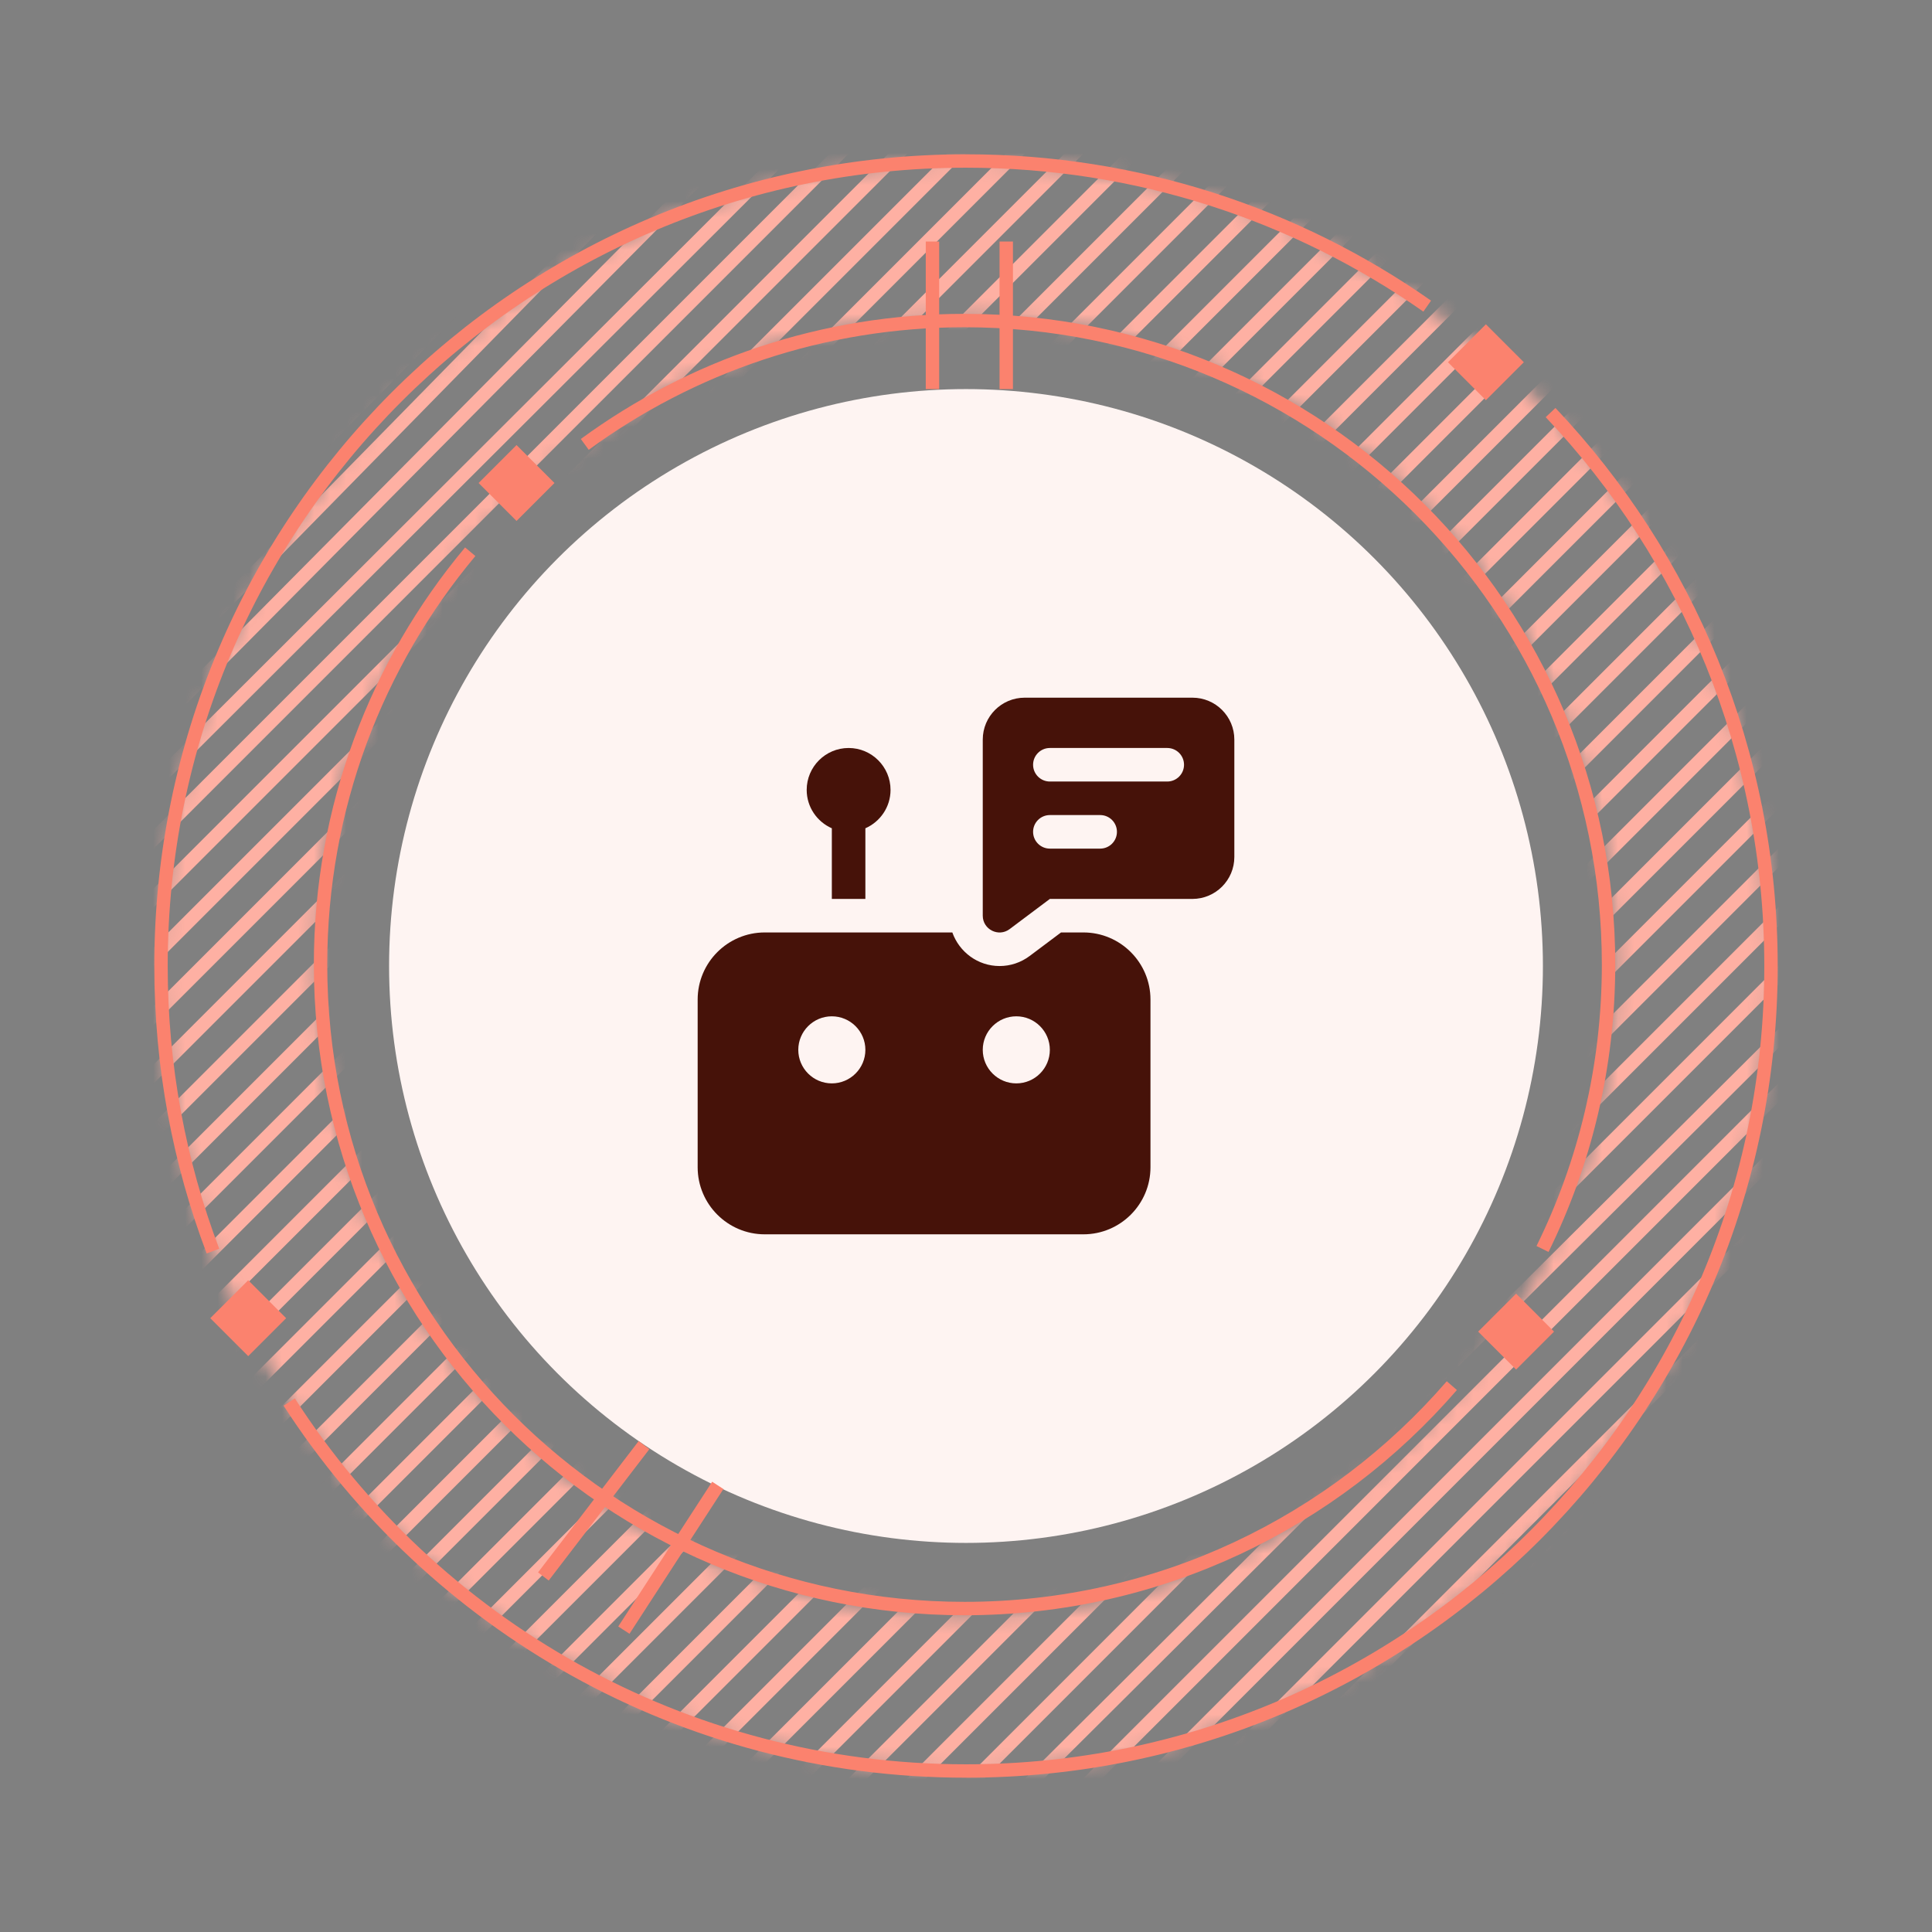<svg width="120" height="120" viewBox="0 0 120 120" fill="none" xmlns="http://www.w3.org/2000/svg">
<rect x="0" y="0" width="120" height="120" fill="#808080" stroke="none"/>
<circle cx="60" cy="60" r="35.833" fill="#FEF4F2"/>
<mask id="mask0_1182_6853" style="mask-type:alpha" maskUnits="userSpaceOnUse" x="10" y="10" width="100" height="100">
<path d="M110 60C110 87.614 87.614 110 60 110C32.386 110 10 87.614 10 60C10 32.386 32.386 10 60 10C87.614 10 110 32.386 110 60ZM19.662 60C19.662 82.278 37.722 100.338 60 100.338C82.278 100.338 100.338 82.278 100.338 60C100.338 37.722 82.278 19.662 60 19.662C37.722 19.662 19.662 37.722 19.662 60Z" fill="#D9D9D9"/>
</mask>
<g mask="url(#mask0_1182_6853)">
<path d="M118.334 1.667L1.667 118.333M118.334 1.667H114.688M118.334 1.667V5.313M1.667 118.333V114.688M1.667 118.333H5.313M1.667 60L60 1.667M1.667 60V56.563M1.667 60V63.646M60 1.667H56.667M60 1.667H63.646M118.334 60L60 118.333M118.334 60V56.667M118.334 60V63.646M60 118.333H56.355M60 118.333H63.646M1.667 89.167L89.167 1.667M1.667 89.167V85.521M1.667 89.167V92.813M89.167 1.667H85.521M89.167 1.667H92.813M30.834 1.667L1.667 32.5M30.834 1.667H27.293M30.834 1.667H34.48M1.667 32.5V28.646M1.667 32.5V35.938M30.834 118.333L118.334 30.833M30.834 118.333H27.188M30.834 118.333H34.48M118.334 30.833V27.188M118.334 30.833V34.479M118.334 89.167L89.167 118.333M118.334 89.167V85.521M118.334 89.167V92.813M89.167 118.333H85.521M89.167 118.333H92.813M103.75 118.333L118.334 103.75M103.75 118.333H100.104M103.75 118.333H107.396M118.334 103.75V100.104M118.334 103.75V107.396M118.334 74.583L74.584 118.333M118.334 74.583V70.938M118.334 74.583V78.229M74.584 118.333H70.938M74.584 118.333H78.23M45.417 118.333L118.334 45.417M45.417 118.333H41.771M45.417 118.333H49.063M118.334 45.417V41.771M118.334 45.417V49.063M118.334 16.25L16.25 118.333M118.334 16.25V12.604M118.334 16.25V19.896M16.25 118.333H12.604M16.25 118.333H19.896M1.667 103.75L103.75 1.667M1.667 103.75V100.104M1.667 103.75V107.396M103.75 1.667H100.104M103.75 1.667H107.396M74.584 1.667L1.667 74.583M74.584 1.667H70.938M74.584 1.667H78.23M1.667 74.583V70.938M1.667 74.583V78.229M1.667 46.25L45.417 1.667M1.667 46.25V42.813M1.667 46.25V50M45.417 1.667H41.771M45.417 1.667H49.063M16.25 1.667L1.667 17.083M16.25 1.667H12.604M16.25 1.667H19.896M1.667 17.083V13.229M1.667 17.083V20.938M1.667 9.375L8.959 1.667M1.667 9.375V5.521M1.667 9.375V13.229M8.959 1.667H5.313M8.959 1.667H12.604M23.542 1.667L1.667 24.792M23.542 1.667H19.896M23.542 1.667H27.293M1.667 24.792V20.938M1.667 24.792V28.646M1.667 39.375L38.125 1.667M1.667 39.375V35.938M1.667 39.375V42.813M38.125 1.667H34.48M38.125 1.667H41.771M52.709 1.667L1.667 53.125M52.709 1.667H49.063M52.709 1.667H56.667M1.667 53.125V50M1.667 53.125V56.563M1.667 67.292L67.292 1.667M1.667 67.292V63.646M1.667 67.292V70.938M67.292 1.667H63.646M67.292 1.667H70.938M81.875 1.667L1.667 81.875M81.875 1.667H78.23M81.875 1.667H85.521M1.667 81.875V78.229M1.667 81.875V85.521M96.459 1.667L1.667 96.458M96.459 1.667H92.813M96.459 1.667H100.104M1.667 96.458V92.813M1.667 96.458V100.104M1.667 111.042L111.042 1.667M1.667 111.042V107.396M1.667 111.042V114.688M111.042 1.667H107.396M111.042 1.667H114.688M118.334 8.958L8.959 118.333M118.334 8.958V5.313M118.334 8.958V12.604M8.959 118.333H5.313M8.959 118.333H12.604M23.542 118.333L118.334 23.542M23.542 118.333H19.896M23.542 118.333H27.188M118.334 23.542V19.896M118.334 23.542V27.188M118.334 38.125L38.125 118.333M118.334 38.125V34.479M118.334 38.125V41.771M38.125 118.333H34.48M38.125 118.333H41.771M52.709 118.333L118.334 52.708M52.709 118.333H49.063M52.709 118.333H56.355M118.334 52.708V49.063M118.334 52.708V56.667M118.334 67.292L67.292 118.333M118.334 67.292V63.646M118.334 67.292V70.938M67.292 118.333H63.646M67.292 118.333H70.938M81.875 118.333L118.334 81.875M81.875 118.333H78.23M81.875 118.333H85.521M118.334 81.875V78.229M118.334 81.875V85.521M118.334 96.458L96.459 118.333M118.334 96.458V92.813M118.334 96.458V100.104M96.459 118.333H92.813M96.459 118.333H100.104M111.042 118.333L118.334 111.042M111.042 118.333H107.396M111.042 118.333H114.688M118.334 111.042V107.396M118.334 111.042V114.688M5.313 1.667H1.667V5.521M5.313 1.667L1.667 5.521M1.667 13.229L12.604 1.667M19.896 1.667L1.667 20.938M1.667 28.646L27.293 1.667M34.48 1.667L1.667 35.938M1.667 42.813L41.771 1.667M49.063 1.667L1.667 50M1.667 56.563L56.667 1.667M63.646 1.667L1.667 63.646M1.667 70.938L70.938 1.667M78.23 1.667L1.667 78.229M1.667 85.521L85.521 1.667M92.813 1.667L1.667 92.813M1.667 100.104L100.104 1.667M107.396 1.667L1.667 107.396M1.667 114.688L114.688 1.667M118.334 5.313L5.313 118.333M12.604 118.333L118.334 12.604M118.334 19.896L19.896 118.333M27.188 118.333L118.334 27.188M118.334 34.479L34.48 118.333M41.771 118.333L118.334 41.771M118.334 49.063L49.063 118.333M56.355 118.333L118.334 56.667M118.334 63.646L63.646 118.333M70.938 118.333L118.334 70.938M118.334 78.229L78.23 118.333M85.521 118.333L118.334 85.521M118.334 92.813L92.813 118.333M100.104 118.333L118.334 100.104M118.334 107.396L107.396 118.333M114.688 118.333H118.334V114.688M114.688 118.333L118.334 114.688" stroke="#FEB0A3" stroke-width="0.833"/>
</g>
<path d="M17.963 87.083C26.865 100.872 42.367 110 60 110C87.614 110 110 87.614 110 60C110 46.685 104.795 34.585 96.309 25.625M13.226 77.708C11.141 72.204 10 66.235 10 60C10 32.386 32.386 10 60 10C70.656 10 80.533 13.333 88.646 19.014" stroke="#FB826E" stroke-width="0.833"/>
<rect x="89.935" y="22.5" width="3.333" height="3.333" transform="rotate(-45 89.935 22.5)" fill="#FB826E"/>
<rect x="91.811" y="82.709" width="3.333" height="3.333" transform="rotate(-45 91.811 82.709)" fill="#FB826E"/>
<rect x="29.727" y="30" width="3.333" height="3.333" transform="rotate(-45 29.727 30)" fill="#FB826E"/>
<rect x="13.06" y="81.875" width="3.333" height="3.333" transform="rotate(-45 13.06 81.875)" fill="#FB826E"/>
<path d="M40 89.759L33.75 97.917M38.75 101.25L44.583 92.259M57.917 15V24.167M62.5 15V24.167" stroke="#FB826E" stroke-width="0.833"/>
<path d="M29.208 34.269C23.404 41.211 19.91 50.153 19.91 59.91C19.91 82.001 37.819 99.91 59.91 99.91C72.002 99.91 82.841 94.544 90.176 86.064M36.321 27.602C42.935 22.765 51.089 19.91 59.91 19.91C82.001 19.91 99.91 37.818 99.91 59.91C99.91 66.251 98.434 72.248 95.808 77.576" stroke="#FB826E" stroke-width="0.833"/>
<path d="M55.313 49.063C55.313 47.627 54.145 46.459 52.709 46.459C51.272 46.459 50.105 47.627 50.105 49.063C50.105 50.127 50.749 51.043 51.667 51.446V55.834H53.75V51.446C54.668 51.043 55.313 50.127 55.313 49.063Z" fill="#461209"/>
<path d="M67.291 57.916H65.903L63.958 59.375C63.412 59.784 62.764 60.002 62.087 60.002C60.729 60.002 59.582 59.128 59.151 57.916H47.5C45.202 57.916 43.333 59.785 43.333 62.083V72.5C43.333 74.798 45.202 76.666 47.5 76.666H67.291C69.589 76.666 71.458 74.798 71.458 72.5V62.083C71.458 59.785 69.589 57.916 67.291 57.916ZM51.666 67.291C50.517 67.291 49.583 66.357 49.583 65.208C49.583 64.059 50.517 63.125 51.666 63.125C52.815 63.125 53.75 64.059 53.75 65.208C53.75 66.357 52.815 67.291 51.666 67.291ZM63.125 67.291C61.976 67.291 61.041 66.357 61.041 65.208C61.041 64.059 61.976 63.125 63.125 63.125C64.274 63.125 65.208 64.059 65.208 65.208C65.208 66.357 64.274 67.291 63.125 67.291Z" fill="#461209"/>
<path d="M74.063 43.334H63.645C62.207 43.334 61.041 44.499 61.041 45.938V56.875C61.041 57.733 62.022 58.223 62.709 57.709L65.209 55.834H74.063C75.501 55.833 76.667 54.666 76.667 53.228V45.938C76.667 44.499 75.501 43.334 74.063 43.334ZM69.375 51.667C69.375 52.242 68.909 52.709 68.334 52.709H65.209C64.634 52.709 64.167 52.242 64.167 51.667C64.167 51.092 64.634 50.625 65.209 50.625H68.334C68.909 50.625 69.375 51.092 69.375 51.667ZM73.542 47.5C73.542 48.075 73.075 48.542 72.5 48.542H65.209C64.634 48.542 64.167 48.075 64.167 47.5C64.167 46.925 64.634 46.459 65.209 46.459H72.5C73.075 46.459 73.542 46.925 73.542 47.5Z" fill="#461209"/>
</svg>
